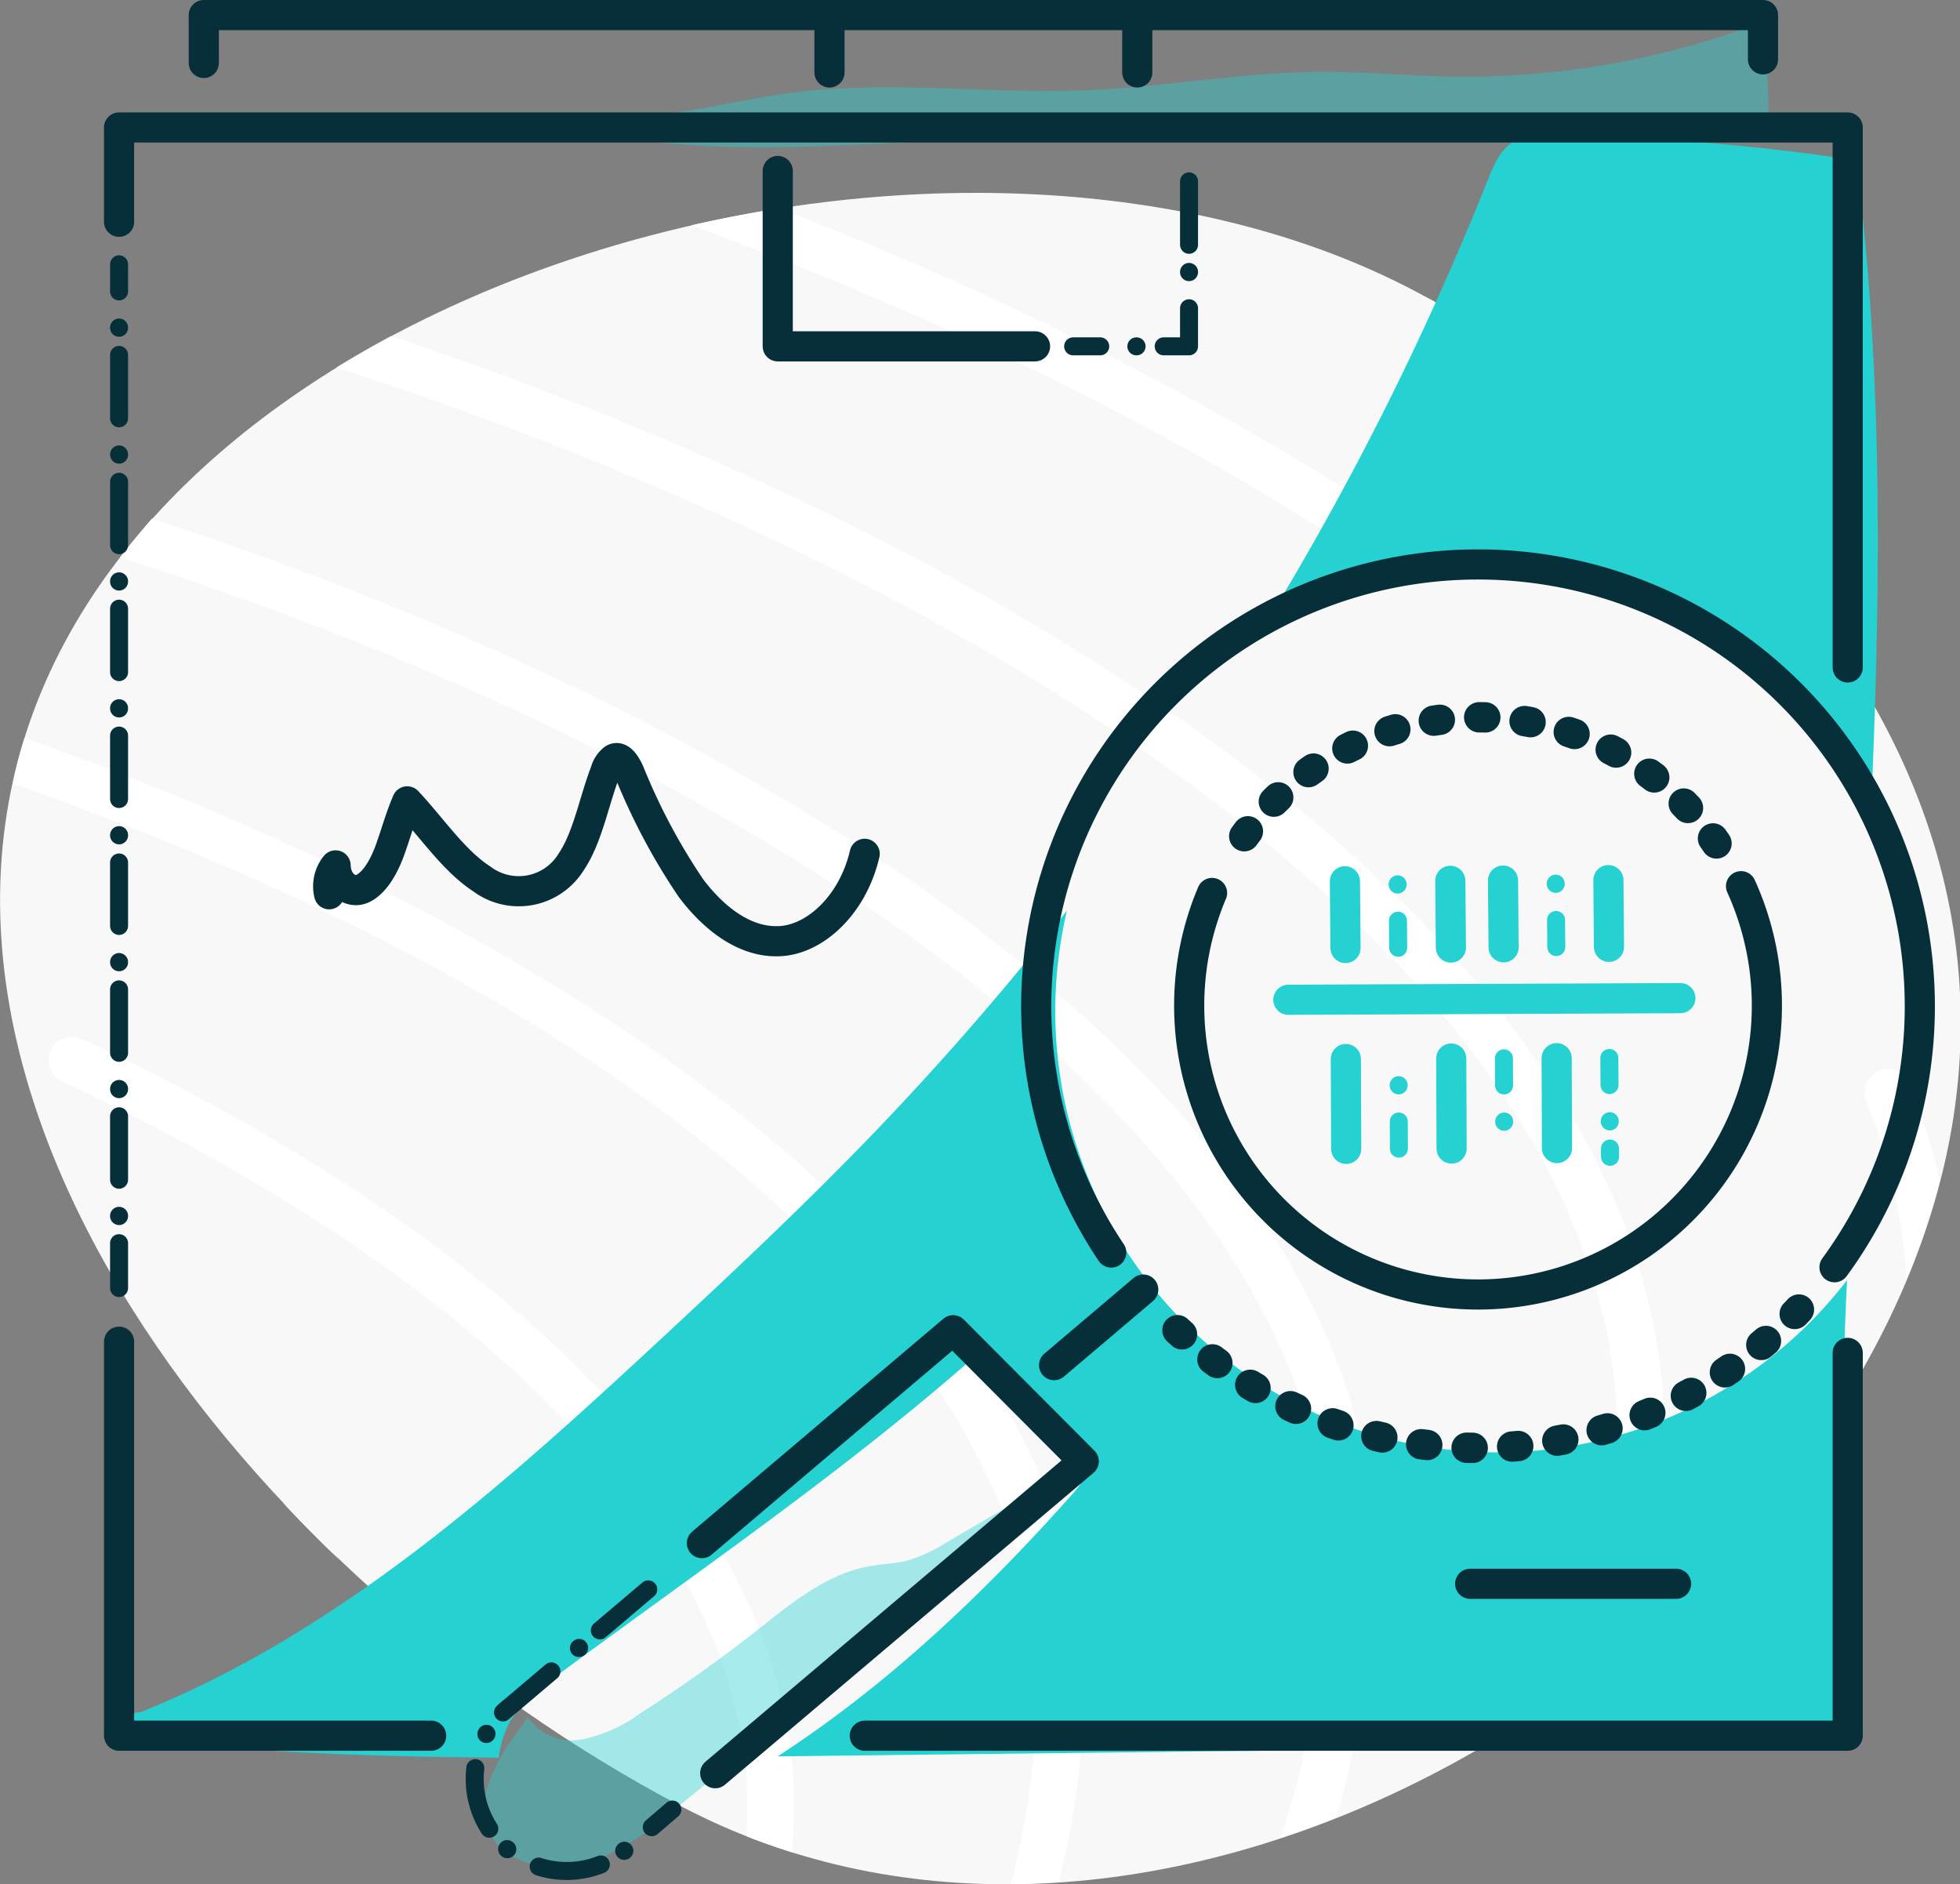 <svg xmlns="http://www.w3.org/2000/svg" viewBox="0 0 167.74 161.24">
  <rect x="0" y="0" width="167.74" height="161.24" fill="#808080" stroke="none"/>
  <defs>
    <style>
      .cls-1 {
        fill: #f8f8f8;
      }

      .cls-2 {
        fill: #fff;
      }

      .cls-3 {
        fill: #26d1d1;
      }

      .cls-4 {
        opacity: 0.41;
      }

      .cls-5, .cls-6, .cls-7, .cls-8, .cls-9 {
        fill: none;
        stroke-linecap: round;
        stroke-linejoin: round;
      }

      .cls-5, .cls-6, .cls-7 {
        stroke: #072f3a;
      }

      .cls-5, .cls-8 {
        stroke-width: 2.58px;
      }

      .cls-6, .cls-9 {
        stroke-width: 1.54px;
        stroke-dasharray: 2.32 3.09 0.02;
      }

      .cls-7 {
        stroke-width: 2.6px;
        stroke-dasharray: 0.52 3.38;
      }

      .cls-8, .cls-9 {
        stroke: #26d1d1;
      }
    </style>
  </defs>
  <title>Wholesalers-Benefits-ProductsCodes_2</title>
  <g id="Layer_2" data-name="Layer 2">
    <g id="Artwork">
      <path class="cls-1" d="M4.62,56.78C21.92,21,84.3,5.62,121,24.86s58,52.17,40.69,88-66.71,61-103.36,41.74S-12.69,92.61,4.62,56.78Z"/>
      <g>
        <path class="cls-2" d="M90.62,161.07a72.31,72.31,0,0,0,2.16-17.62c-.16-13.75-7.12-26.51-18.1-37.88C57,87.29,29,72.6,2.09,63.17c-.4,1.29-.74,2.58-1,3.88,64.28,22.63,87.47,54.31,87.72,76.44a70,70,0,0,1-2.32,17.74C87.85,161.22,89.23,161.17,90.62,161.07Z"/>
        <path class="cls-2" d="M67.82,158.53c.1-1.54.14-3.05.13-4.52-.14-12-6.1-24.15-17.12-35.55C40.48,107.75,25.67,97.67,7.05,88.93a2,2,0,1,0-1.7,3.62c37,17.37,58.35,39.78,58.6,61.5,0,1,0,2-.07,3.09C65.18,157.66,66.49,158.11,67.82,158.53Z"/>
        <path class="cls-2" d="M24.15,128.55q2.37,2.52,4.89,4.94-.81-.9-1.68-1.8C26.35,130.63,25.27,129.59,24.15,128.55Z"/>
        <path class="cls-2" d="M114.36,155.55a81.82,81.82,0,0,0,3.25-22.66c-.16-14.56-7.47-28.26-19.42-40.63C78.61,72,46.55,55.31,13,44.39Q11.59,46,10.27,47.71C36.37,56,60,67.32,77.87,80.13c23.18,16.63,35.54,34.88,35.74,52.8a80.29,80.29,0,0,1-4,24.35C111.22,156.75,112.79,156.17,114.36,155.55Z"/>
        <path class="cls-2" d="M140.63,139.6a80.78,80.78,0,0,0,1.82-17.27c-.18-15.47-7.93-30.13-20.77-43.43C101.58,58.1,69,40.66,33.47,28.76c-1.59.86-3.15,1.75-4.67,2.69C51.48,38.79,72.66,48.29,90,59.11c39.69,24.7,48.23,48,48.41,63.26a82,82,0,0,1-2.85,21.26C137.33,142.35,139,141,140.63,139.6Z"/>
        <path class="cls-2" d="M117.76,45.91a2,2,0,0,0-.59-2.77,280.69,280.69,0,0,0-50.53-25.3c-2.51.39-5,.88-7.48,1.44C79.74,26.84,98.91,36.07,115,46.5A2,2,0,0,0,117.76,45.91Z"/>
        <path class="cls-2" d="M163.45,92.77a1.89,1.89,0,0,0-.43-.66,2,2,0,0,0-2.17-.47,2,2,0,0,0-1.13,2.59,50.15,50.15,0,0,1,3.46,15.17A60.15,60.15,0,0,0,166,101,56.62,56.62,0,0,0,163.45,92.77Z"/>
      </g>
      <g>
        <path class="cls-3" d="M128.13,48.66a37.8,37.8,0,0,1,32.11,17.85c.73-17.65.82-35.26-1.37-52.78a178.44,178.44,0,0,0-26.62-2.09,5.55,5.55,0,0,0-2.56.4c-1.23.62-1.82,2-2.33,3.29a253.34,253.34,0,0,1-19.93,39.5A37.69,37.69,0,0,1,128.13,48.66Z"/>
        <path class="cls-3" d="M158.07,109.56A37.81,37.81,0,0,1,90.31,86.48a38.18,38.18,0,0,1,1-8.55A250.44,250.44,0,0,1,74.22,97.54c-5.71,5.9-11.7,11.52-17.72,17.11C43.05,127.14,29,139.73,12,146.54l-1,.09c.08.75.17,1.49.25,2.24,10.44,1.09,20.93,1.47,31.43,1.55a8.52,8.52,0,0,1,1.11-3.33,13.58,13.58,0,0,1,3.73-3.59c11.78-8.72,23.92-17,35-26.62a1,1,0,0,1,.67-.33,1,1,0,0,1,.6.35l8.3,8.11a2.06,2.06,0,0,1,.61.83c.19.66-.3,1.31-.75,1.83-7.55,8.51-15.86,16.45-25.4,22.64l91.82-1.07A357.26,357.26,0,0,1,158.07,109.56Z"/>
      </g>
      <g class="cls-4">
        <path class="cls-3" d="M51.53,9.72c5.26.69,10.51-1,15.76-1.72,8.51-1.2,17.17.07,25.76-.28,6.69-.28,13.33-1.54,20-1.57,3.72,0,7.42.33,11.14.4a71.24,71.24,0,0,0,26.67-4.69,61.45,61.45,0,0,1,.48,8.58c-5.72,1.35-11.67,1.24-17.55,1.15-18.23-.27-36.48-.35-54.69.51-9,.42-18.07,1.07-26.92-.5-.76-.14-1.72-.89-1.17-1.42"/>
      </g>
      <polyline class="cls-5" points="10.19 114.82 10.19 148.54 36.9 148.54"/>
      <line class="cls-6" x1="10.19" y1="22.62" x2="10.19" y2="110.23"/>
      <polyline class="cls-5" points="158.13 57.12 158.13 10.91 10.19 10.91 10.19 18.98"/>
      <polyline class="cls-5" points="150.88 5.08 150.88 1.29 17.44 1.29 17.44 5.39"/>
      <polyline class="cls-5" points="74.01 148.54 158.13 148.54 158.13 115.78"/>
      <polyline class="cls-6" points="91.84 29.64 101.76 29.64 101.76 14.63"/>
      <polyline class="cls-5" points="66.56 14.63 66.56 29.64 88.58 29.64"/>
      <line class="cls-5" x1="97.33" y1="6.2" x2="97.33" y2="1.54"/>
      <line class="cls-5" x1="70.99" y1="1.54" x2="70.99" y2="6.2"/>
      <g>
        <g class="cls-4">
          <path class="cls-3" d="M45.16,146.93a4.61,4.61,0,0,0,4.68,1.92,12.55,12.55,0,0,0,4.87-2.17q5.13-3.28,9.94-7.05c3-2.37,6.12-5,9.91-5.62,1-.18,2.12-.2,3.15-.47A13.29,13.29,0,0,0,81,132l7.67-4.49c-9.58,9.83-20.22,18.58-30.85,27.28A26.19,26.19,0,0,1,51.47,159a8.84,8.84,0,0,1-7.41,0,4.91,4.91,0,0,1-1.62-1.31,5.53,5.53,0,0,1-.64-5,16.31,16.31,0,0,1,2.53-4.53"/>
        </g>
        <path class="cls-6" d="M57.54,154.86,53.88,158a7.88,7.88,0,1,1-10.19-12l13.52-11.45"/>
        <polyline class="cls-5" points="60.07 132.06 81.57 113.84 92.75 125.06 61.21 151.75"/>
        <g>
          <path class="cls-5" d="M157,108.45a37.81,37.81,0,1,0-61.9-1.26"/>
          <path class="cls-7" d="M100.77,113.84a37.83,37.83,0,0,0,54.3-3"/>
          <path class="cls-5" d="M103.73,76.42A24.72,24.72,0,1,0,149,75.84"/>
          <path class="cls-7" d="M146.9,72.18a24.72,24.72,0,0,0-41.2.53"/>
          <line class="cls-5" x1="97.84" y1="110.36" x2="90.21" y2="116.83"/>
        </g>
      </g>
      <line class="cls-5" x1="143.44" y1="135.54" x2="125.82" y2="135.54"/>
      <g>
        <line class="cls-8" x1="133.25" y1="98.25" x2="133.22" y2="90.56"/>
        <line class="cls-9" x1="128.71" y1="90.57" x2="128.74" y2="98.27"/>
        <line class="cls-8" x1="124.23" y1="98.29" x2="124.2" y2="90.59"/>
        <line class="cls-9" x1="119.72" y1="98.3" x2="119.69" y2="90.61"/>
        <line class="cls-8" x1="115.21" y1="98.32" x2="115.18" y2="90.63"/>
        <line class="cls-9" x1="137.73" y1="90.54" x2="137.79" y2="99"/>
        <line class="cls-9" x1="133.19" y1="81.05" x2="133.14" y2="75.34"/>
        <line class="cls-8" x1="128.68" y1="81.07" x2="128.63" y2="75.36"/>
        <line class="cls-8" x1="124.17" y1="81.09" x2="124.12" y2="75.38"/>
        <line class="cls-9" x1="119.66" y1="81.11" x2="119.61" y2="75.4"/>
        <line class="cls-8" x1="115.15" y1="81.13" x2="115.1" y2="75.42"/>
        <line class="cls-8" x1="137.7" y1="81.03" x2="137.65" y2="75.32"/>
        <line class="cls-8" x1="143.81" y1="85.42" x2="110.26" y2="85.56"/>
      </g>
      <path class="cls-5" d="M74,73.07c-1,4.3-4.12,7.21-7.07,7.46S61.24,78.8,59.13,76a53.1,53.1,0,0,1-5.27-9.91c-.31-.68-.78-1.44-1.33-1.15A2,2,0,0,0,51.82,66c-1,2.58-1.51,5.64-2.93,7.75a5.27,5.27,0,0,1-7.64,1.48c-2.41-1.56-4.28-4.39-6.4-6.65-.6,1.36-1,2.89-1.52,4.29S32,75.62,31,76.06s-2.24-.42-2.28-2a2.83,2.83,0,0,0-.55,2.47"/>
    </g>
  </g>
</svg>
